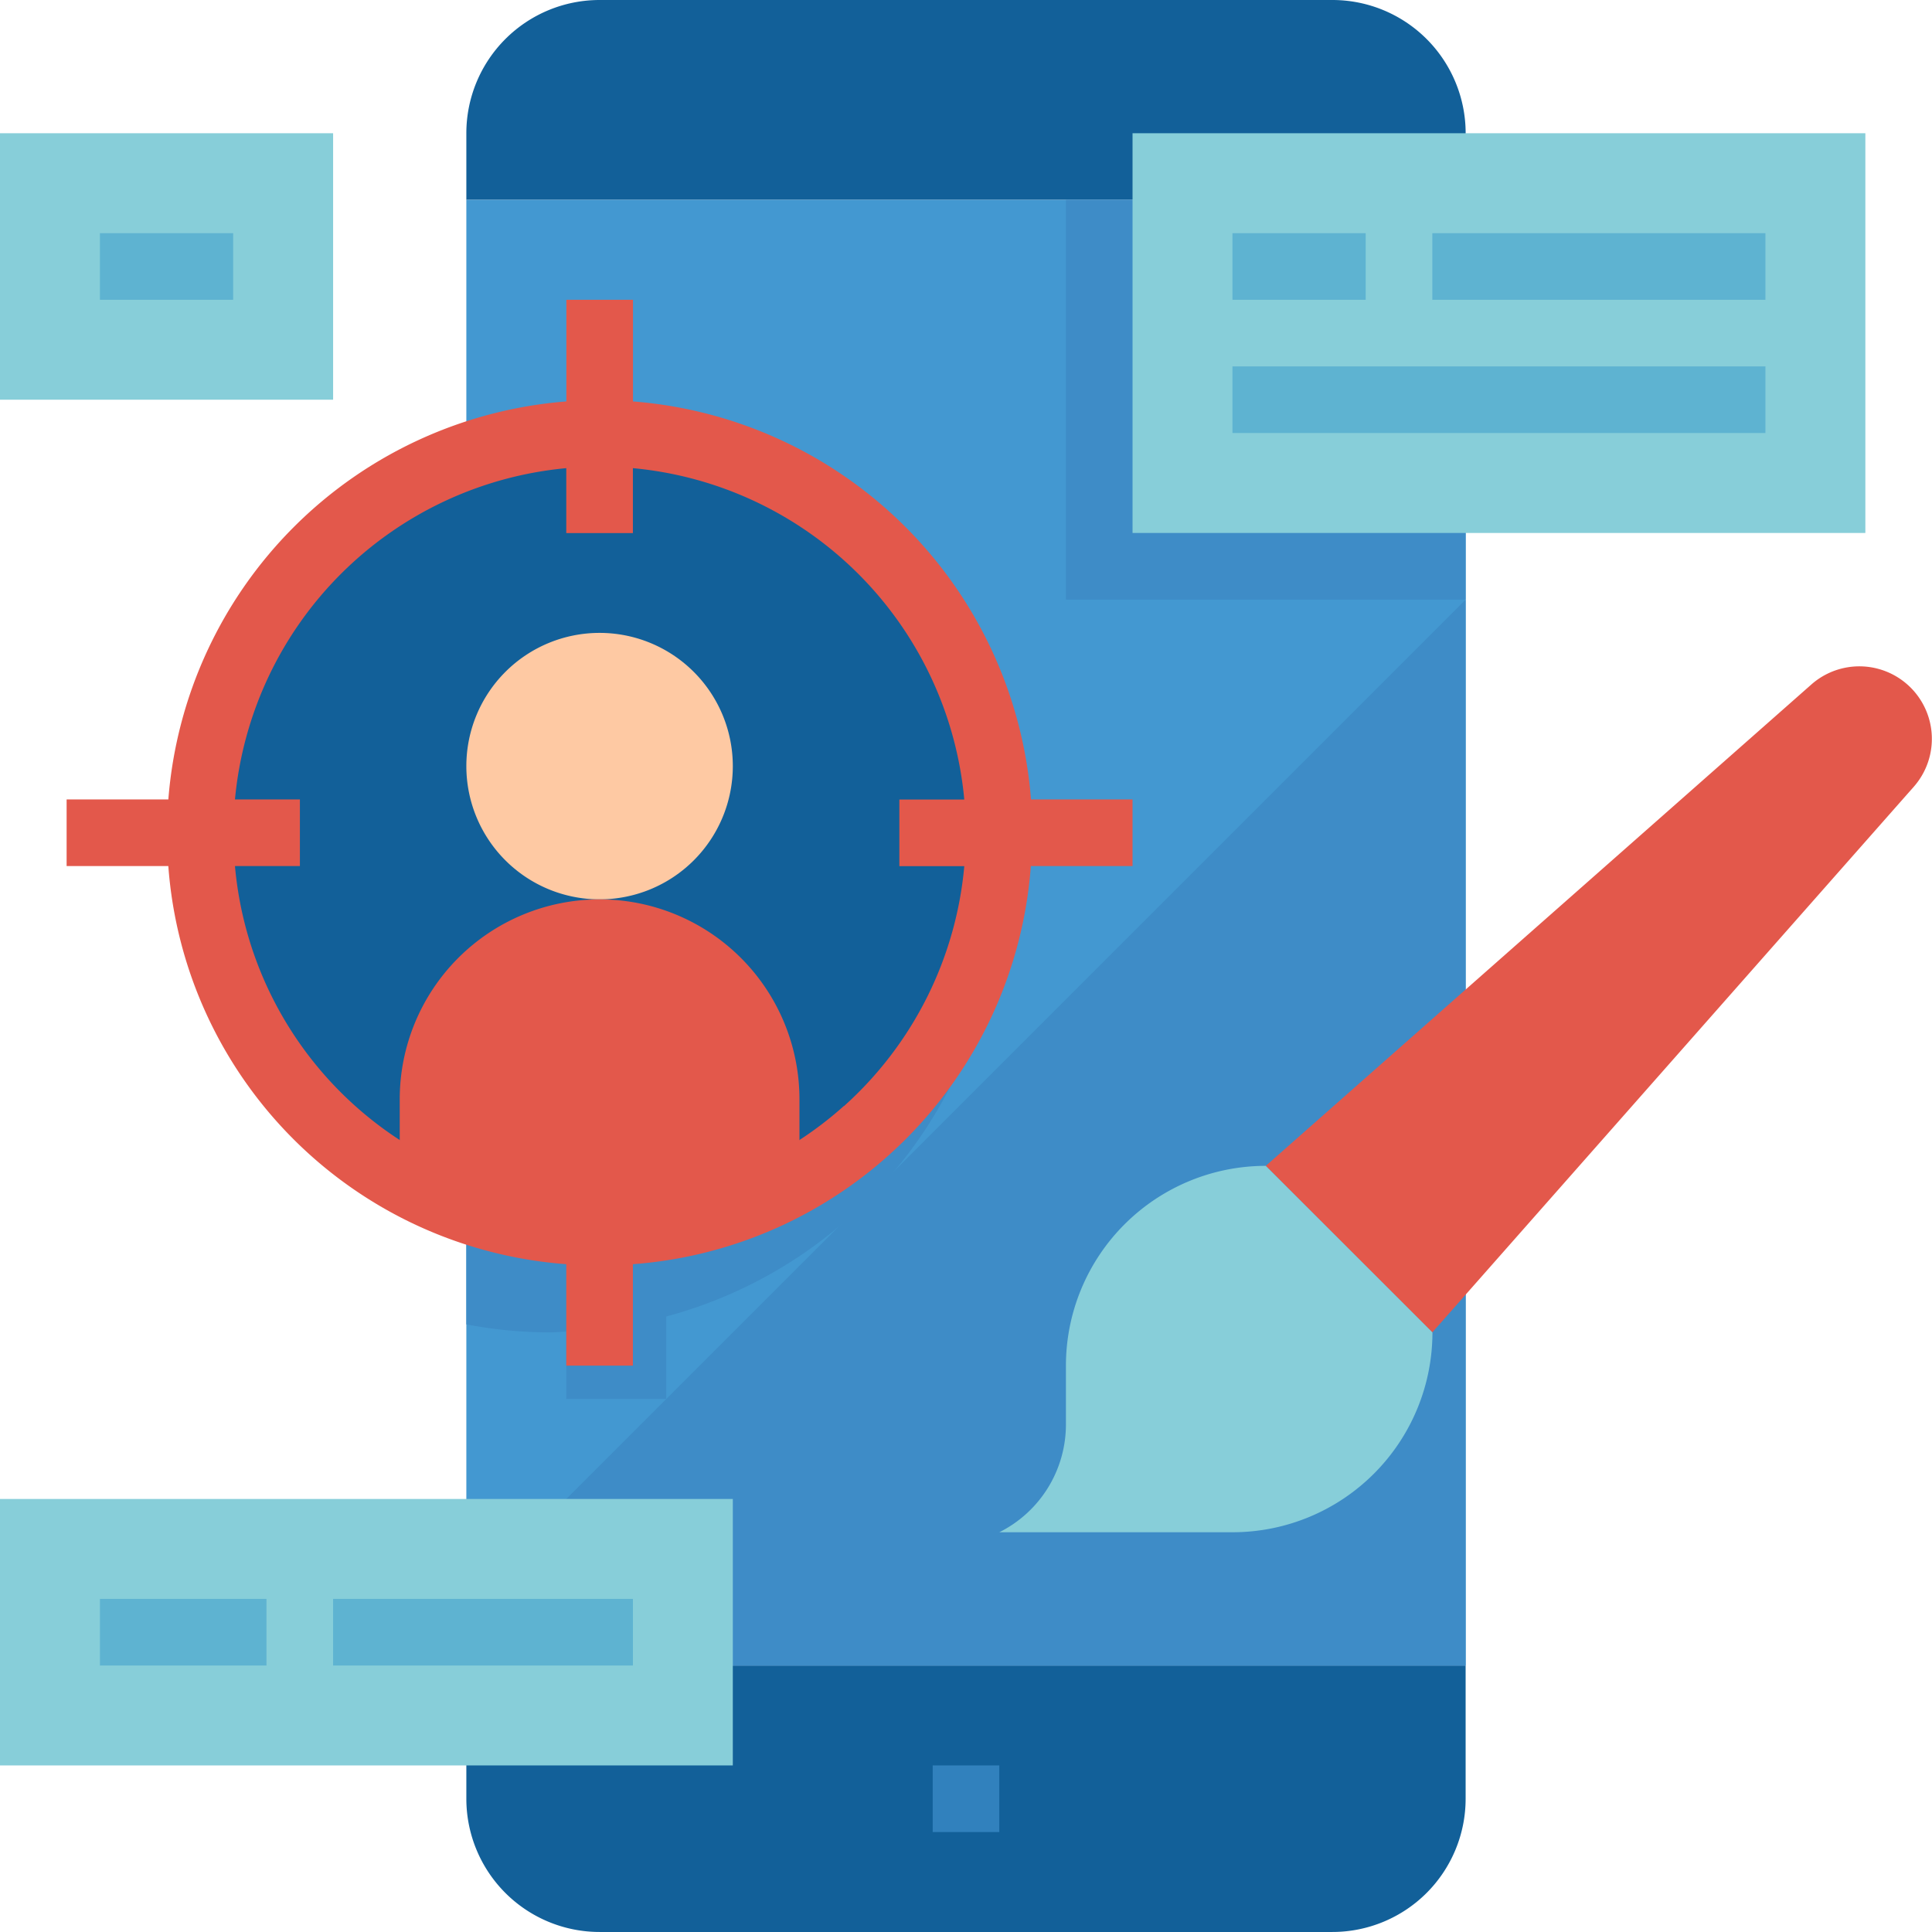 <svg id="ui" xmlns="http://www.w3.org/2000/svg" width="80.334" height="80.333" viewBox="0 0 80.334 80.333">
  <path id="Path_20397" data-name="Path 20397" d="M148.012,0H117.54A5.541,5.541,0,0,0,112,5.54V8.31h41.552V5.54A5.541,5.541,0,0,0,148.012,0Zm0,0" transform="translate(-92.609 0)" fill="#126099"/>
  <path id="Path_20398" data-name="Path 20398" d="M112,405.54a5.541,5.541,0,0,0,5.54,5.54h30.471a5.541,5.541,0,0,0,5.54-5.54V400H112Zm0,0" transform="translate(-92.609 -330.747)" fill="#126099"/>
  <path id="Path_20399" data-name="Path 20399" d="M112,48h41.552v60.943H112Zm0,0" transform="translate(-92.609 -39.69)" fill="#4398d1"/>
  <path id="Path_20400" data-name="Path 20400" d="M134.161,122.7A18.648,18.648,0,0,0,112,104.334v36.729a18.773,18.773,0,0,0,3.463.334c.234,0,.461-.026.693-.034v2.8h4.155v-3.428a18.689,18.689,0,0,0,13.851-18.04Zm0,0" transform="translate(-92.609 -85.994)" fill="#3e8cc7"/>
  <path id="Path_20401" data-name="Path 20401" d="M112,185.552v2.77h41.552V144Zm0,0" transform="translate(-92.609 -119.069)" fill="#3e8cc7"/>
  <path id="Path_20402" data-name="Path 20402" d="M224,424h2.77v2.77H224Zm0,0" transform="translate(-185.218 -350.592)" fill="#3181bd"/>
  <path id="Path_20403" data-name="Path 20403" d="M81.241,120.62a16.563,16.563,0,1,1-4.851-11.77A16.621,16.621,0,0,1,81.241,120.62Zm0,0" transform="translate(-39.69 -85.994)" fill="#126099"/>
  <path id="Path_20404" data-name="Path 20404" d="M123.08,157.54a5.54,5.54,0,1,1-5.54-5.54A5.54,5.54,0,0,1,123.08,157.54Zm0,0" transform="translate(-92.609 -125.684)" fill="#fec9a3"/>
  <path id="Path_20405" data-name="Path 20405" d="M304,180.776l22.691-20.021a3.015,3.015,0,0,1,4.255,4.255L310.925,187.7Zm0,0" transform="translate(-251.368 -132.298)" fill="#e3584b"/>
  <path id="Path_20406" data-name="Path 20406" d="M251.08,280a8.311,8.311,0,0,0-8.31,8.31v2.443a5.011,5.011,0,0,1-2.77,4.482h9.7a8.311,8.311,0,0,0,8.31-8.31Zm0,0" transform="translate(-198.448 -231.523)" fill="#87ced9"/>
  <path id="Path_20407" data-name="Path 20407" d="M0,360H30.471v11.08H0Zm0,0" transform="translate(0 -297.672)" fill="#87ced9"/>
  <path id="Path_20408" data-name="Path 20408" d="M24,384h6.925v2.77H24Zm0,0" transform="translate(-19.845 -317.517)" fill="#5eb3d1"/>
  <path id="Path_20409" data-name="Path 20409" d="M80,384H92.466v2.77H80Zm0,0" transform="translate(-66.149 -317.517)" fill="#5eb3d1"/>
  <path id="Path_20410" data-name="Path 20410" d="M0,32H13.851V43.08H0Zm0,0" transform="translate(0 -26.46)" fill="#87ced9"/>
  <path id="Path_20411" data-name="Path 20411" d="M24,56h5.54v2.77H24Zm0,0" transform="translate(-19.845 -46.305)" fill="#5eb3d1"/>
  <path id="Path_20412" data-name="Path 20412" d="M104.31,216A8.311,8.311,0,0,0,96,224.31v3.309a16.591,16.591,0,0,0,16.621,0V224.31A8.311,8.311,0,0,0,104.31,216Zm0,0" transform="translate(-79.379 -178.603)" fill="#e3584b"/>
  <path id="Path_20413" data-name="Path 20413" d="M60.322,92.776H56.1a18.008,18.008,0,0,0-16.55-16.55V72h-2.77v4.226a18.008,18.008,0,0,0-16.55,16.55H16v2.77h4.229A17.925,17.925,0,0,0,36.776,112.1v4.219h2.77V112.1A17.925,17.925,0,0,0,56.093,95.546h4.229Zm-12,12.743a15.166,15.166,0,0,1-8.772,3.814v-2.707h-2.77v2.707A15.193,15.193,0,0,1,23,95.546h2.7v-2.77H23A15.251,15.251,0,0,1,36.776,79v2.7h2.77V79a15.251,15.251,0,0,1,13.78,13.78h-2.7v2.77h2.7a15.243,15.243,0,0,1-5.005,9.979Zm0,0" transform="translate(-13.23 -59.534)" fill="#e3584b"/>
  <path id="Path_20414" data-name="Path 20414" d="M256,48h16.621V64.621H256Zm0,0" transform="translate(-211.678 -39.69)" fill="#3e8cc7"/>
  <path id="Path_20415" data-name="Path 20415" d="M272,32h30.471V48.621H272Zm0,0" transform="translate(-224.908 -26.46)" fill="#87ced9"/>
  <g id="Group_14033" data-name="Group 14033" transform="translate(51.247 9.695)">
    <path id="Path_20416" data-name="Path 20416" d="M296,56h5.54v2.77H296Zm0,0" transform="translate(-296 -56)" fill="#5eb3d1"/>
    <path id="Path_20417" data-name="Path 20417" d="M344,56h13.851v2.77H344Zm0,0" transform="translate(-335.69 -56)" fill="#5eb3d1"/>
    <path id="Path_20418" data-name="Path 20418" d="M296,88h22.161v2.77H296Zm0,0" transform="translate(-296 -82.46)" fill="#5eb3d1"/>
  </g>
</svg>
